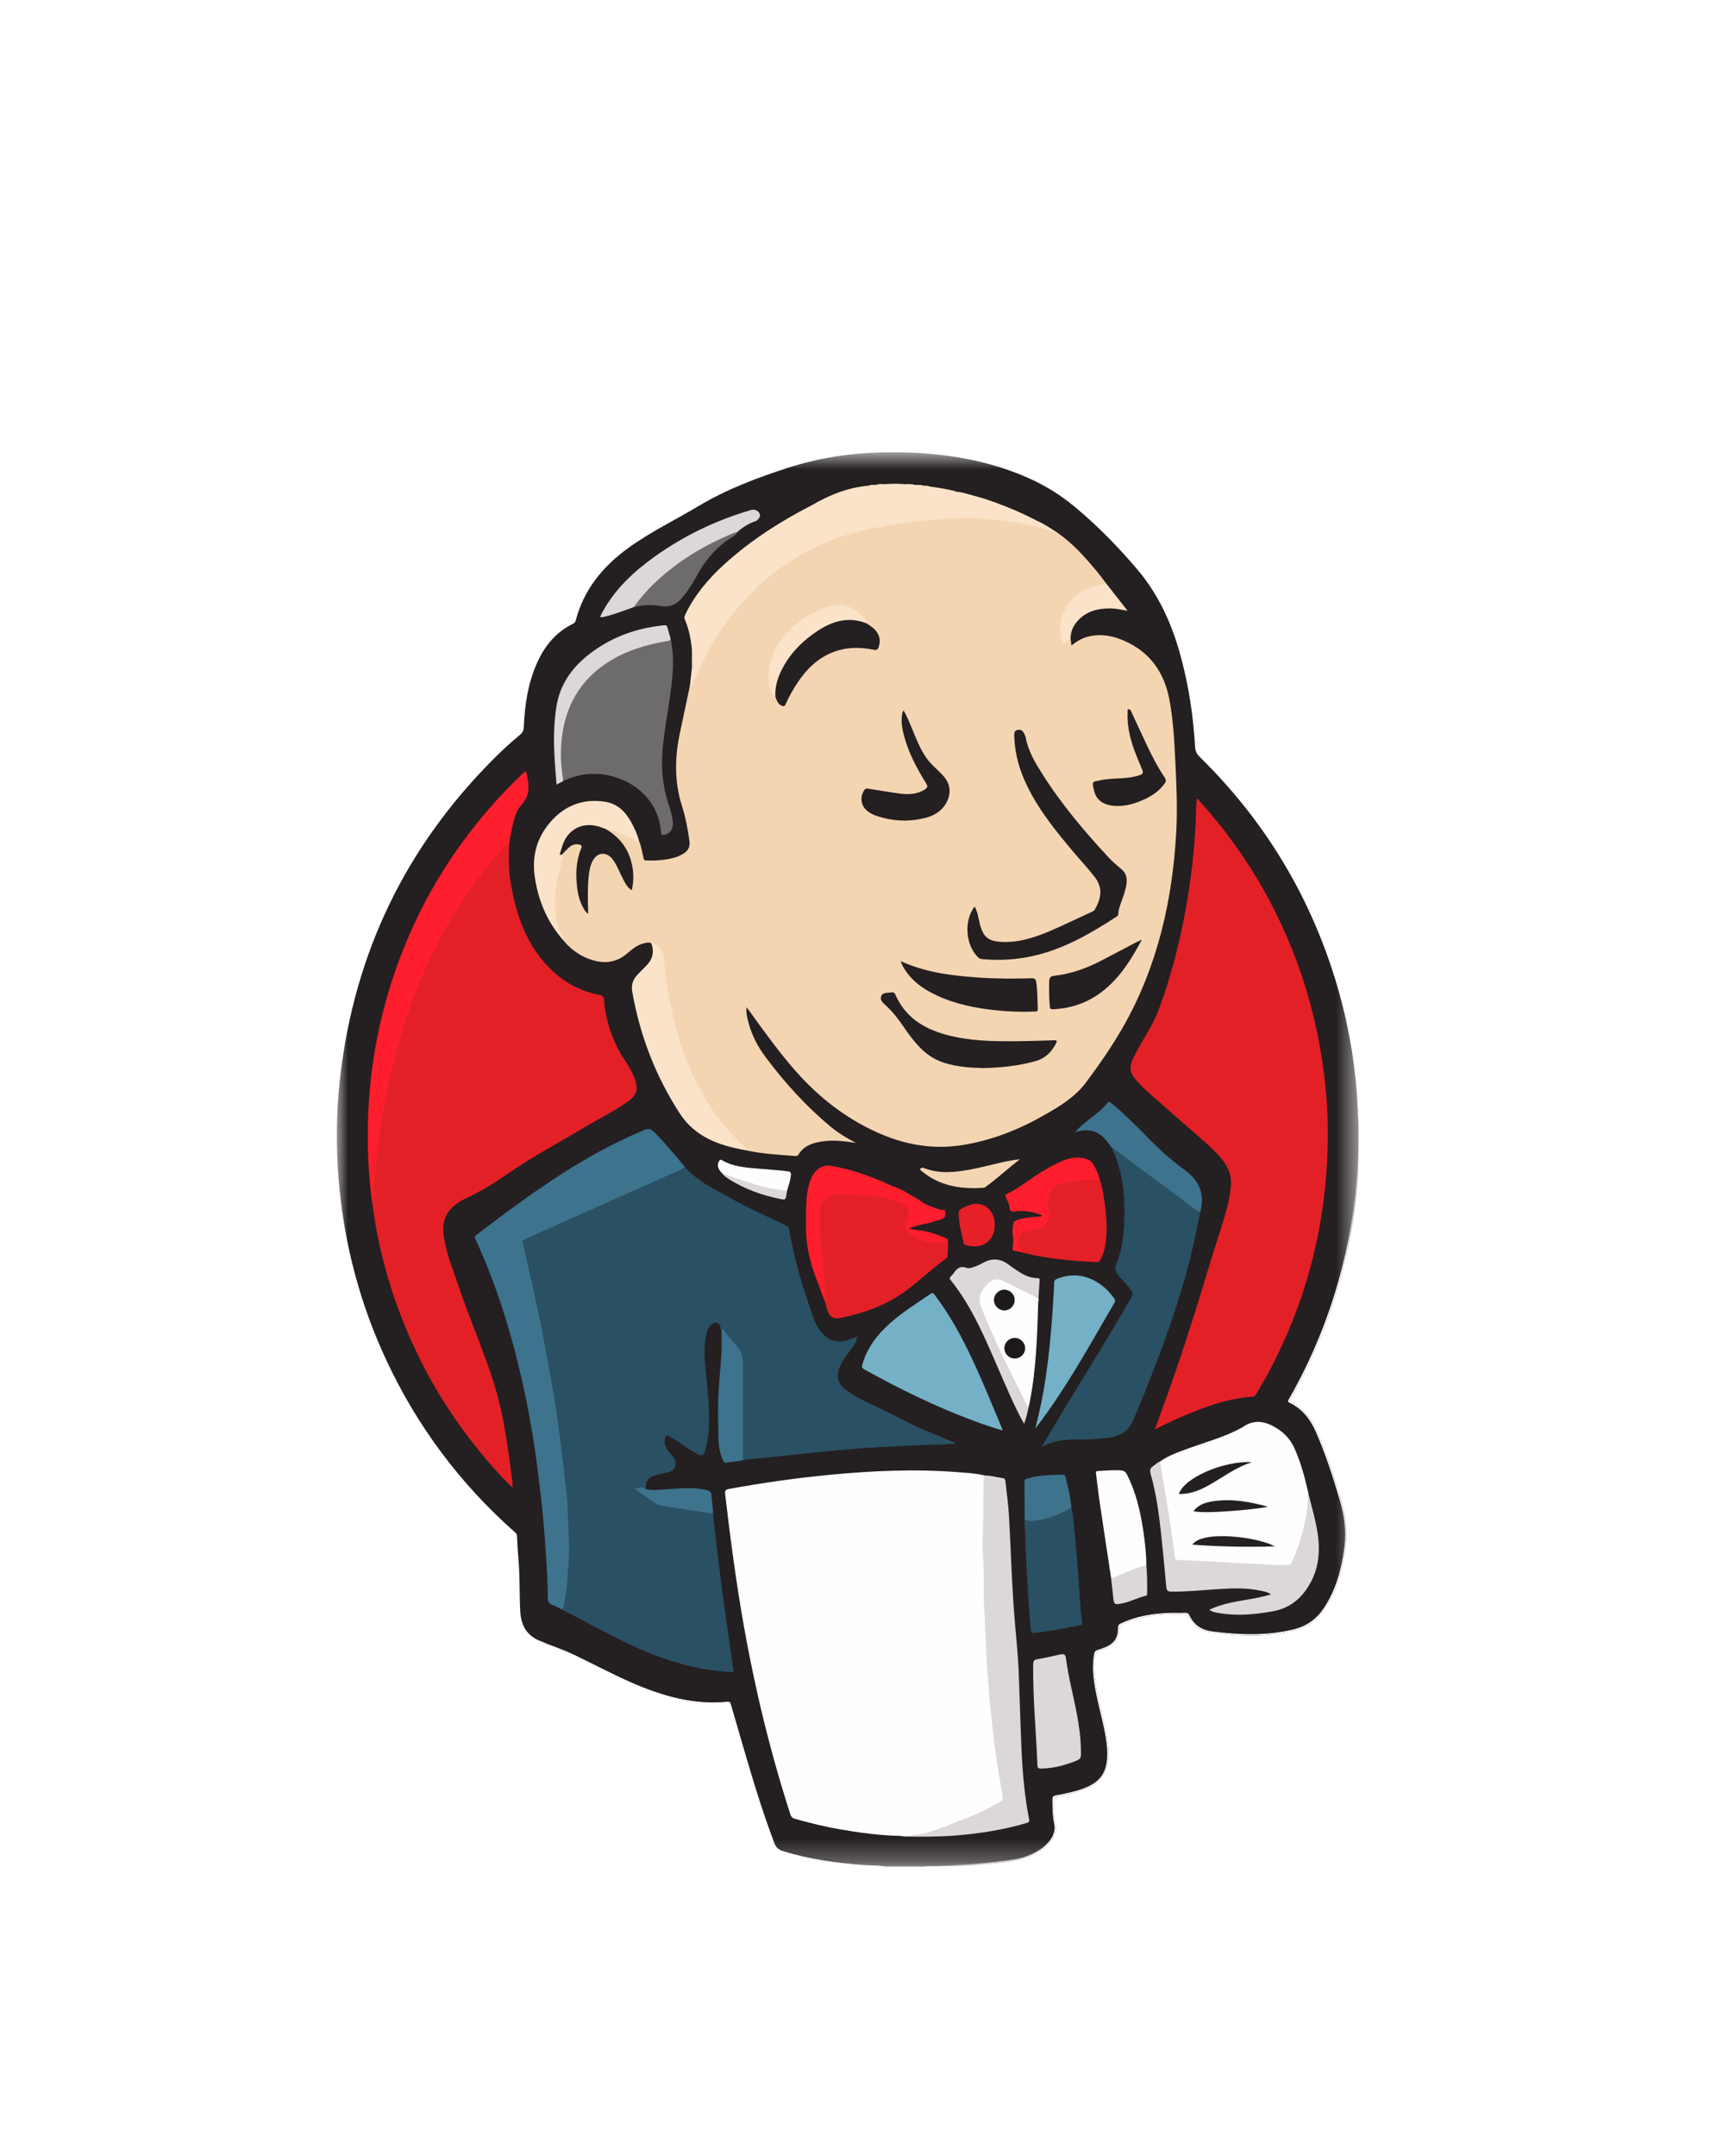 <svg xmlns="http://www.w3.org/2000/svg" xmlns:xlink="http://www.w3.org/1999/xlink" width="77" height="96" viewBox="0 0 77 96">
  <defs>
    <filter id="jenkins-a" width="143.7%" height="144.9%" x="-21.9%" y="-22.5%" filterUnits="objectBoundingBox">
      <feOffset dy="4" in="SourceAlpha" result="shadowOffsetOuter1"/>
      <feGaussianBlur in="shadowOffsetOuter1" result="shadowBlurOuter1" stdDeviation="3"/>
      <feColorMatrix in="shadowBlurOuter1" result="shadowMatrixOuter1" values="0 0 0 0 0.015   0 0 0 0 0.091   0 0 0 0 0.241  0 0 0 0.11 0"/>
      <feMerge>
        <feMergeNode in="shadowMatrixOuter1"/>
        <feMergeNode in="SourceGraphic"/>
      </feMerge>
    </filter>
    <polygon id="jenkins-b" points="0 .747 45.517 .747 45.517 63.724 0 63.724"/>
    <polygon id="jenkins-d" points="0 .747 45.5 .747 45.5 63.724 0 63.724"/>
    <polygon id="jenkins-f" points=".602 .062 19.345 .062 19.345 31.862 .602 31.862"/>
    <polygon id="jenkins-h" points=".553 .822 1.138 .822 1.138 2.356 .553 2.356"/>
    <polygon id="jenkins-j" points=".883 .547 2.021 .547 2.021 1.138 .883 1.138"/>
  </defs>
  <g fill="none" fill-rule="evenodd" filter="url(#jenkins-a)" transform="translate(-14 -6)">
    <g transform="translate(29 21)">
      <g transform="translate(0 .391)">
        <mask id="jenkins-c" fill="#fff">
          <use xlink:href="#jenkins-b"/>
        </mask>
        <path fill="#FEFEFE" d="M45.517,30.414 C45.506,30.421 45.496,30.423 45.485,30.421 L45.485,30.421 C45.478,30.42 45.471,30.414 45.464,30.408 C45.39,30.174 45.414,29.93 45.4,29.693 C45.344,28.628 45.199,27.574 44.994,26.531 C44.749,25.286 44.404,24.067 43.957,22.878 C43.657,22.082 43.325,21.302 42.939,20.545 C42.075,18.844 41.026,17.264 39.778,15.818 C39.334,15.304 38.856,14.826 38.376,14.348 C38.253,14.225 38.181,14.09 38.172,13.914 C38.107,12.639 37.922,11.381 37.609,10.144 C37.404,9.331 37.136,8.541 36.778,7.781 C36.417,7.016 35.91,6.354 35.369,5.714 C34.903,5.164 34.404,4.64 33.879,4.145 C33.048,3.362 32.185,2.624 31.146,2.114 C29.973,1.538 28.734,1.205 27.453,0.995 C26.336,0.815 25.211,0.769 24.086,0.812 C23.149,0.849 22.217,0.956 21.302,1.165 C19.826,1.504 18.4,2.001 17.059,2.692 C15.749,3.367 14.447,4.067 13.226,4.9 C12.569,5.348 11.972,5.865 11.506,6.518 C11.159,7.001 10.897,7.526 10.735,8.098 C10.683,8.283 10.591,8.402 10.419,8.496 C9.781,8.845 9.333,9.376 9.022,10.027 C8.651,10.806 8.487,11.634 8.412,12.485 C8.395,12.681 8.367,12.874 8.37,13.072 C8.372,13.207 8.282,13.292 8.189,13.369 C7.679,13.796 7.193,14.249 6.729,14.726 C5.847,15.629 5.041,16.596 4.314,17.629 C3.648,18.573 3.057,19.562 2.54,20.595 C1.823,22.032 1.254,23.529 0.844,25.084 C0.528,26.289 0.305,27.509 0.178,28.746 C0.133,29.18 0.11,29.617 0.084,30.053 C0.056,30.527 0.049,31.002 0.056,31.476 C0.083,33.197 0.282,34.897 0.673,36.575 C1.019,38.061 1.502,39.501 2.128,40.891 C2.983,42.791 4.075,44.544 5.402,46.151 C6.003,46.879 6.65,47.565 7.327,48.222 C7.514,48.403 7.707,48.575 7.906,48.743 C8.01,48.831 8.061,48.93 8.073,49.067 C8.145,49.975 8.193,50.885 8.191,51.798 C8.19,52.079 8.218,52.366 8.264,52.647 C8.33,53.067 8.538,53.374 8.929,53.554 C9.102,53.634 9.271,53.724 9.451,53.784 C10.302,54.067 11.086,54.499 11.886,54.891 C12.808,55.343 13.735,55.782 14.725,56.066 C15.22,56.206 15.723,56.294 16.236,56.339 C16.597,56.372 16.953,56.388 17.314,56.341 C17.499,56.317 17.554,56.366 17.612,56.556 C17.933,57.623 18.231,58.698 18.557,59.764 C18.857,60.74 19.172,61.709 19.537,62.662 C19.603,62.832 19.7,62.928 19.874,62.984 C20.741,63.261 21.631,63.418 22.532,63.519 C23.104,63.583 23.676,63.64 24.253,63.637 C24.321,63.637 24.411,63.616 24.431,63.724 C24.095,63.665 23.753,63.68 23.413,63.653 C22.218,63.561 21.038,63.398 19.89,63.045 C19.687,62.982 19.567,62.89 19.487,62.68 C18.865,61.049 18.385,59.372 17.896,57.7 C17.781,57.305 17.665,56.911 17.554,56.515 C17.529,56.43 17.503,56.374 17.391,56.385 C15.883,56.534 14.487,56.126 13.128,55.533 C12.249,55.148 11.403,54.693 10.537,54.279 C10.149,54.094 9.743,53.956 9.344,53.798 C9.262,53.766 9.183,53.725 9.1,53.694 C8.464,53.467 8.202,52.993 8.167,52.34 C8.128,51.612 8.156,50.882 8.096,50.155 C8.066,49.771 8.041,49.385 8.023,48.999 C8.017,48.9 7.953,48.857 7.894,48.803 C5.466,46.648 3.568,44.098 2.195,41.155 C1.218,39.055 0.569,36.855 0.242,34.563 C-0.041,32.572 -0.081,30.575 0.149,28.574 C0.784,23.049 3.067,18.318 6.998,14.388 C7.374,14.011 7.766,13.65 8.176,13.311 C8.285,13.221 8.321,13.126 8.326,12.988 C8.37,11.983 8.516,10.998 8.942,10.074 C9.279,9.341 9.774,8.747 10.515,8.389 C10.583,8.356 10.62,8.311 10.641,8.237 C10.999,6.86 11.846,5.835 12.973,5.015 C13.963,4.294 15.067,3.767 16.112,3.142 C17.358,2.394 18.705,1.891 20.073,1.445 C21.911,0.844 23.81,0.677 25.733,0.771 C27.416,0.852 29.057,1.157 30.621,1.816 C31.435,2.16 32.185,2.609 32.866,3.177 C33.884,4.028 34.808,4.971 35.665,5.985 C36.647,7.147 37.231,8.498 37.614,9.951 C37.954,11.24 38.149,12.552 38.223,13.883 C38.235,14.079 38.317,14.203 38.45,14.335 C41.375,17.21 43.414,20.619 44.565,24.557 C45.122,26.468 45.426,28.421 45.485,30.411 C45.497,30.406 45.507,30.409 45.517,30.414" mask="url(#jenkins-c)"/>
      </g>
      <g transform="translate(0 .391)">
        <mask id="jenkins-e" fill="#fff">
          <use xlink:href="#jenkins-d"/>
        </mask>
        <path fill="#241F20" d="M42.483,42.877 C42.438,42.959 42.453,43.021 42.538,43.066 C43.181,43.401 43.506,43.986 43.77,44.626 C44.162,45.576 44.471,46.552 44.762,47.538 C45.043,48.487 44.994,49.427 44.774,50.372 C44.593,51.152 44.307,51.885 43.794,52.513 C43.573,52.783 43.3,52.985 42.97,53.101 C42.356,53.316 41.718,53.409 41.07,53.433 C40.314,53.461 39.567,53.385 38.82,53.276 C38.482,53.227 38.225,53.088 38.077,52.791 C37.946,52.529 37.754,52.476 37.48,52.477 C36.74,52.48 36.014,52.549 35.311,52.793 C35.245,52.815 35.181,52.844 35.115,52.867 C34.94,52.926 34.849,53.018 34.836,53.231 C34.816,53.593 34.61,53.846 34.268,53.995 C34.11,54.065 33.889,54.066 33.81,54.236 C33.713,54.441 33.708,54.682 33.723,54.907 C33.754,55.336 33.811,55.764 33.903,56.185 C34.035,56.779 34.202,57.365 34.297,57.967 C34.338,58.23 34.366,58.492 34.364,58.76 C34.358,59.538 34.02,60.02 33.29,60.286 C32.926,60.419 32.549,60.502 32.17,60.583 C31.933,60.634 31.937,60.633 31.93,60.883 C31.922,61.188 31.937,61.494 31.996,61.791 C32.069,62.154 31.939,62.437 31.708,62.691 C31.331,63.108 30.835,63.308 30.304,63.435 C29.822,63.551 29.326,63.569 28.836,63.619 C28.158,63.688 27.475,63.708 26.792,63.704 L26.772,63.704 C26.575,63.716 26.376,63.681 26.18,63.724 L24.432,63.724 C24.095,63.666 23.753,63.68 23.414,63.654 C22.219,63.561 21.039,63.398 19.889,63.044 C19.687,62.982 19.566,62.889 19.487,62.68 C18.864,61.049 18.385,59.373 17.897,57.699 C17.781,57.304 17.666,56.911 17.553,56.516 C17.529,56.429 17.503,56.374 17.391,56.385 C15.884,56.534 14.488,56.127 13.128,55.533 C12.248,55.148 11.403,54.693 10.538,54.28 C10.149,54.093 9.743,53.957 9.344,53.799 C9.262,53.766 9.183,53.725 9.1,53.695 C8.465,53.466 8.203,52.993 8.168,52.34 C8.129,51.613 8.156,50.883 8.097,50.155 C8.065,49.771 8.041,49.385 8.022,48.999 C8.017,48.9 7.954,48.856 7.893,48.803 C5.465,46.648 3.567,44.099 2.196,41.155 C1.217,39.056 0.569,36.855 0.242,34.563 C-0.04,32.572 -0.081,30.575 0.149,28.574 C0.785,23.048 3.066,18.318 6.998,14.387 C7.374,14.011 7.766,13.65 8.177,13.311 C8.285,13.221 8.321,13.125 8.326,12.988 C8.37,11.984 8.517,10.998 8.941,10.074 C9.279,9.341 9.774,8.748 10.514,8.388 C10.582,8.355 10.621,8.312 10.64,8.237 C11,6.86 11.845,5.836 12.973,5.015 C13.963,4.295 15.068,3.767 16.113,3.141 C17.359,2.395 18.705,1.891 20.074,1.445 C21.912,0.844 23.811,0.678 25.733,0.771 C27.417,0.853 29.058,1.157 30.62,1.817 C31.436,2.16 32.185,2.61 32.865,3.177 C33.885,4.028 34.809,4.971 35.666,5.985 C36.647,7.148 37.232,8.498 37.614,9.951 C37.953,11.24 38.15,12.553 38.223,13.883 C38.234,14.079 38.316,14.204 38.45,14.335 C41.376,17.209 43.414,20.619 44.565,24.557 C45.123,26.469 45.426,28.42 45.485,30.411 C45.486,30.414 45.486,30.417 45.486,30.422 C45.513,30.911 45.491,31.403 45.497,31.892 L45.497,31.924 C45.497,31.93 45.497,31.935 45.497,31.941 C45.509,33.981 45.155,35.967 44.585,37.919 C44.092,39.603 43.421,41.214 42.555,42.742 C42.53,42.787 42.507,42.831 42.483,42.877" mask="url(#jenkins-e)"/>
      </g>
      <g transform="translate(26.172 32.253)">
        <mask id="jenkins-g" fill="#fff">
          <use xlink:href="#jenkins-f"/>
        </mask>
        <path fill="#FEFEFE" d="M19.345,0.074 L19.329,0.081 L19.326,0.079 C19.337,2.12 18.983,4.105 18.412,6.056 C17.92,7.741 17.249,9.352 16.382,10.881 C16.358,10.925 16.334,10.969 16.31,11.015 C16.265,11.097 16.28,11.159 16.365,11.203 C17.008,11.54 17.334,12.124 17.597,12.763 C17.99,13.713 18.298,14.69 18.589,15.676 C18.87,16.624 18.823,17.565 18.602,18.51 C18.42,19.29 18.134,20.023 17.622,20.651 C17.401,20.921 17.128,21.123 16.797,21.239 C16.183,21.454 15.545,21.548 14.897,21.572 C14.141,21.599 13.395,21.524 12.647,21.414 C12.309,21.366 12.053,21.227 11.904,20.93 C11.774,20.667 11.582,20.613 11.308,20.615 C10.567,20.618 9.841,20.686 9.139,20.931 C9.073,20.954 9.009,20.982 8.943,21.005 C8.767,21.063 8.676,21.156 8.663,21.368 C8.643,21.731 8.438,21.985 8.096,22.134 C7.937,22.203 7.718,22.203 7.638,22.374 C7.541,22.579 7.535,22.82 7.551,23.045 C7.581,23.474 7.638,23.901 7.731,24.323 C7.862,24.917 8.03,25.503 8.124,26.104 C8.166,26.367 8.194,26.631 8.192,26.898 C8.186,27.675 7.848,28.158 7.118,28.424 C6.754,28.557 6.377,28.64 5.998,28.721 C5.76,28.772 5.765,28.771 5.758,29.02 C5.749,29.327 5.765,29.633 5.824,29.928 C5.897,30.293 5.766,30.575 5.536,30.83 C5.158,31.246 4.662,31.445 4.131,31.573 C3.649,31.689 3.153,31.706 2.664,31.756 C1.985,31.825 1.302,31.846 0.619,31.842 C0.619,31.849 0.617,31.856 0.616,31.862 C0.604,31.855 0.6,31.847 0.602,31.842 C0.602,31.841 0.603,31.84 0.604,31.839 C0.61,31.833 0.616,31.831 0.62,31.831 C1.729,31.794 2.832,31.713 3.929,31.557 C4.346,31.499 4.738,31.358 5.097,31.134 C5.26,31.033 5.405,30.913 5.529,30.766 C5.734,30.525 5.845,30.264 5.773,29.931 C5.7,29.584 5.697,29.226 5.699,28.871 C5.7,28.754 5.734,28.715 5.854,28.693 C6.25,28.615 6.647,28.54 7.03,28.404 C7.835,28.115 8.142,27.675 8.14,26.82 C8.139,26.527 8.098,26.239 8.044,25.953 C7.914,25.249 7.706,24.563 7.589,23.858 C7.508,23.369 7.462,22.88 7.558,22.385 C7.578,22.288 7.619,22.246 7.706,22.219 C7.838,22.178 7.97,22.131 8.096,22.076 C8.455,21.919 8.63,21.638 8.617,21.251 C8.612,21.124 8.659,21.074 8.761,21.026 C9.421,20.721 10.122,20.602 10.84,20.571 C11.094,20.56 11.348,20.575 11.6,20.564 C11.706,20.56 11.759,20.601 11.804,20.69 C12.014,21.116 12.338,21.334 12.833,21.396 C14.048,21.549 15.248,21.595 16.451,21.297 C17.025,21.154 17.458,20.843 17.78,20.361 C18.33,19.536 18.577,18.608 18.7,17.638 C18.791,16.914 18.694,16.216 18.488,15.52 C18.184,14.495 17.857,13.481 17.426,12.501 C17.183,11.946 16.829,11.489 16.273,11.217 C16.154,11.161 16.194,11.109 16.237,11.032 C17.29,9.19 18.075,7.238 18.598,5.181 C19.023,3.506 19.262,1.805 19.313,0.077 C19.316,0.068 19.321,0.063 19.324,0.062 C19.331,0.06 19.338,0.063 19.345,0.074" mask="url(#jenkins-g)"/>
      </g>
      <g transform="translate(44.38 29.978)">
        <mask id="jenkins-i" fill="#fff">
          <use xlink:href="#jenkins-h"/>
        </mask>
        <path fill="#A2A0A0" d="M1.138,0.828 L1.138,2.35 L1.122,2.356 L1.119,2.355 L1.106,2.353 C1.106,1.848 1.106,1.341 1.106,0.835 L1.106,0.825 C1.118,0.82 1.128,0.822 1.138,0.828" mask="url(#jenkins-i)"/>
      </g>
      <g transform="translate(25.034 62.978)">
        <mask id="jenkins-k" fill="#fff">
          <use xlink:href="#jenkins-j"/>
        </mask>
        <path fill="#8A8888" d="M1.759,1.107 C1.759,1.11 1.759,1.115 1.758,1.118 C1.758,1.125 1.755,1.132 1.753,1.137 L1.145,1.137 C1.347,1.077 1.553,1.096 1.759,1.107" mask="url(#jenkins-k)"/>
      </g>
      <path fill="#F4D5B2" d="M32.104,4.729 C32.751,5.182 33.278,5.759 33.779,6.36 C33.954,6.567 34.114,6.786 34.28,7 C34.201,7.076 34.092,7.066 33.997,7.088 C33.313,7.249 32.739,7.562 32.439,8.238 C32.272,8.617 32.21,9.013 32.317,9.423 C32.365,9.61 32.384,9.613 32.529,9.499 C32.572,9.464 32.609,9.413 32.677,9.436 C32.689,9.53 32.701,9.624 32.718,9.742 C32.976,9.533 33.248,9.384 33.563,9.322 C34.087,9.22 34.583,9.321 35.061,9.53 C36.225,10.04 36.859,10.953 37.085,12.186 C37.247,13.061 37.295,13.946 37.339,14.831 C37.39,15.874 37.441,16.919 37.388,17.965 C37.226,21.044 36.567,23.99 35.035,26.695 C34.537,27.571 33.963,28.397 33.361,29.204 C32.878,29.85 32.202,30.256 31.521,30.646 C30.377,31.301 29.169,31.78 27.859,31.989 C26.514,32.201 25.247,31.966 24.019,31.405 C22.526,30.723 21.296,29.716 20.243,28.474 C19.578,27.691 18.98,26.858 18.38,26.026 C18.343,25.975 18.306,25.926 18.248,25.849 C18.217,26.111 18.28,26.332 18.338,26.55 C18.483,27.101 18.745,27.601 19.083,28.055 C19.938,29.201 20.891,30.256 21.994,31.17 C22.339,31.457 22.722,31.689 23.123,31.895 C22.607,31.809 22.093,31.747 21.573,31.833 C21.163,31.901 20.785,32.032 20.557,32.416 C20.526,32.468 20.488,32.482 20.433,32.478 C19.683,32.418 18.932,32.382 18.194,32.216 C18.087,32.034 17.921,31.904 17.771,31.761 C16.909,30.934 16.288,29.939 15.796,28.863 C15.251,27.67 14.909,26.414 14.696,25.121 C14.613,24.622 14.57,24.119 14.501,23.617 C14.461,23.331 14.322,23.12 14.023,23.048 C13.976,22.955 13.892,22.967 13.811,22.978 C13.595,23.009 13.399,23.092 13.224,23.222 C13.137,23.286 13.05,23.348 12.971,23.42 C12.428,23.916 11.815,23.931 11.172,23.677 C10.718,23.499 10.347,23.198 10.041,22.818 C9.842,22.427 9.702,22.017 9.676,21.574 C9.641,20.948 9.722,20.336 9.874,19.731 C9.93,19.51 9.991,19.29 10.009,19.063 C10.14,18.802 10.329,18.603 10.627,18.558 C10.891,18.518 10.975,18.636 10.895,18.888 C10.65,19.653 10.657,20.419 10.917,21.182 C10.963,21.313 11.025,21.435 11.139,21.578 C11.112,21.234 11.118,20.934 11.124,20.633 C11.13,20.329 11.157,20.027 11.212,19.727 C11.24,19.577 11.285,19.433 11.361,19.298 C11.588,18.899 12.022,18.863 12.309,19.22 C12.469,19.42 12.573,19.65 12.677,19.882 C12.778,20.111 12.875,20.345 13.109,20.547 C13.152,20.235 13.158,19.957 13.12,19.688 C13.024,18.985 12.683,18.428 12.077,18.044 C12.029,18.015 11.973,17.993 11.962,17.927 C12.037,17.84 12.125,17.889 12.205,17.911 C12.576,18.018 12.926,18.178 13.267,18.357 C13.329,18.389 13.39,18.421 13.457,18.44 C13.556,18.674 13.593,18.925 13.651,19.169 C13.667,19.238 13.668,19.317 13.781,19.318 C14.239,19.325 14.692,19.303 15.13,19.16 C15.207,19.133 15.282,19.097 15.354,19.058 C15.6,18.93 15.748,18.767 15.703,18.446 C15.632,17.917 15.532,17.396 15.371,16.891 C15.024,15.796 15.048,14.7 15.288,13.594 C15.438,12.903 15.581,12.21 15.727,11.518 C15.763,11.54 15.768,11.512 15.777,11.489 C16.316,10.12 17.068,8.884 18.046,7.785 C19.57,6.071 21.458,4.99 23.694,4.51 C24.623,4.31 25.56,4.171 26.508,4.095 C27.126,4.046 27.744,4.002 28.363,4.026 C29.447,4.068 30.519,4.19 31.561,4.516 C31.748,4.574 31.918,4.673 32.104,4.729"/>
      <path fill="#2A5063" d="M17.134,40.278 C17.087,40.232 17.106,40.17 17.092,40.116 C17.035,39.877 16.856,39.827 16.672,39.994 C16.489,40.162 16.459,40.395 16.422,40.614 C16.331,41.136 16.39,41.657 16.443,42.178 C16.529,43.013 16.611,43.851 16.563,44.692 C16.543,45.018 16.476,45.339 16.38,45.654 C16.332,45.81 16.259,45.832 16.118,45.772 C15.778,45.625 15.498,45.386 15.19,45.187 C15.063,45.106 14.929,45.036 14.799,44.957 C14.68,44.884 14.64,44.926 14.614,45.052 C14.552,45.344 14.698,45.551 14.876,45.744 C14.972,45.848 15.068,45.949 15.085,46.096 C15.118,46.359 14.975,46.521 14.669,46.585 C14.51,46.618 14.348,46.647 14.193,46.693 C13.853,46.795 13.749,46.95 13.76,47.306 C13.65,47.325 13.538,47.245 13.406,47.328 C13.866,47.63 14.252,48.014 14.847,48.062 C15.418,48.107 15.985,48.226 16.551,48.319 C16.628,48.332 16.703,48.341 16.754,48.409 C16.805,48.871 16.856,49.333 16.911,49.796 C16.975,50.339 17.04,50.883 17.11,51.426 C17.178,51.955 17.254,52.484 17.328,53.013 C17.412,53.618 17.498,54.221 17.584,54.825 C17.609,55.005 17.631,55.187 17.663,55.365 C17.681,55.478 17.615,55.452 17.552,55.45 C16.652,55.419 15.781,55.233 14.924,54.968 C13.705,54.592 12.576,54.018 11.455,53.421 C10.981,53.169 10.507,52.921 10.032,52.672 C10.055,52.343 10.149,52.025 10.179,51.697 C10.255,50.846 10.317,49.997 10.256,49.14 C10.221,48.654 10.212,48.167 10.174,47.681 C10.097,46.697 9.984,45.716 9.849,44.738 C9.516,42.346 9.05,39.98 8.526,37.623 C8.44,37.24 8.341,36.859 8.259,36.476 C8.204,36.222 8.217,36.2 8.447,36.098 C10.248,35.29 12.05,34.482 13.853,33.679 C14.339,33.463 14.823,33.243 15.31,33.029 C15.374,33.001 15.435,32.966 15.508,32.971 C16.058,33.599 16.805,33.941 17.512,34.339 C18.312,34.788 19.149,35.16 19.977,35.555 C20.064,35.597 20.125,35.637 20.145,35.754 C20.376,37.115 20.783,38.427 21.243,39.723 C21.343,40.005 21.497,40.257 21.717,40.469 C21.99,40.732 22.313,40.783 22.663,40.699 C22.833,40.658 22.994,40.587 23.178,40.523 C23.123,40.839 22.916,41.057 22.747,41.294 C22.576,41.535 22.397,41.766 22.334,42.071 C22.262,42.432 22.4,42.685 22.674,42.89 C23.049,43.174 23.469,43.382 23.895,43.574 C24.372,43.79 24.84,44.027 25.304,44.27 C25.974,44.618 26.676,44.885 27.369,45.176 C27.43,45.203 27.499,45.216 27.565,45.288 C27.294,45.299 27.039,45.319 26.787,45.322 C26.073,45.332 25.361,45.385 24.649,45.414 C23.932,45.444 23.215,45.5 22.501,45.563 C21.641,45.64 20.785,45.733 19.928,45.822 C19.314,45.885 18.702,45.953 18.089,46.017 C18.006,45.927 18.033,45.815 18.033,45.71 C18.031,44.345 18.028,42.978 18.035,41.612 C18.035,41.404 17.984,41.235 17.846,41.076 C17.653,40.851 17.464,40.622 17.277,40.39 C17.24,40.343 17.207,40.282 17.134,40.278"/>
      <path fill="#FEFEFE" d="M25.106,62.752 C24.211,62.732 23.328,62.616 22.45,62.464 C21.758,62.345 21.076,62.183 20.403,61.989 C20.296,61.958 20.239,61.913 20.201,61.799 C19.308,59.035 18.624,56.218 18.119,53.358 C17.779,51.425 17.521,49.482 17.294,47.533 C17.278,47.388 17.301,47.33 17.465,47.3 C18.939,47.033 20.422,46.818 21.914,46.675 C23.831,46.49 25.752,46.403 27.676,46.555 C28.065,46.586 28.458,46.606 28.84,46.697 C28.884,46.75 28.894,46.812 28.884,46.876 C28.837,47.179 28.853,47.484 28.861,47.787 C28.878,48.409 28.807,49.027 28.821,49.647 C28.839,50.514 28.839,51.382 28.868,52.248 C28.903,53.379 28.955,54.509 29.041,55.639 C29.158,57.187 29.325,58.727 29.578,60.259 C29.611,60.459 29.659,60.656 29.69,60.857 C29.739,61.158 29.72,61.196 29.457,61.341 C28.427,61.911 27.341,62.337 26.213,62.668 C25.847,62.775 25.479,62.777 25.106,62.752"/>
      <path fill="#E42027" d="M7.678 18.524C7.664 19.062 7.634 19.601 7.717 20.135 7.961 21.718 8.449 23.191 9.681 24.304 10.251 24.818 10.92 25.15 11.677 25.298 11.789 25.32 11.882 25.332 11.896 25.497 11.975 26.466 12.273 27.364 12.805 28.181 12.968 28.43 13.128 28.68 13.239 28.958 13.457 29.502 13.374 29.775 12.889 30.105 12.296 30.509 11.653 30.825 11.04 31.192 9.905 31.871 8.734 32.491 7.645 33.244 7.04 33.663 6.423 34.055 5.752 34.358 5.561 34.445 5.387 34.562 5.225 34.694 4.764 35.071 4.682 35.571 4.773 36.121 4.904 36.906 5.209 37.638 5.463 38.386 5.946 39.805 6.55 41.18 7 42.611 7.312 43.601 7.493 44.623 7.641 45.649 7.705 46.1 7.76 46.551 7.82 47.003 7.827 47.07 7.826 47.139 7.832 47.241 7.486 46.931 7.203 46.611 6.919 46.291 5.546 44.734 4.407 43.019 3.518 41.142 2.624 39.249 2 37.273 1.671 35.203 1.634 34.966 1.602 34.728 1.568 34.492 1.585 34.031 1.616 33.572 1.656 33.114 1.741 32.154 1.878 31.202 2.048 30.255 2.282 28.943 2.607 27.653 3.028 26.391 3.459 25.091 3.985 23.829 4.639 22.622 5.289 21.42 6.042 20.29 6.922 19.246 7.113 19.018 7.309 18.793 7.523 18.586 7.565 18.545 7.6 18.475 7.678 18.524M36.43 44.648C36.546 44.329 36.647 44.047 36.751 43.765 37.546 41.604 38.241 39.409 38.901 37.204 39.16 36.338 39.468 35.488 39.688 34.61 39.749 34.364 39.784 34.114 39.813 33.862 39.875 33.325 39.667 32.886 39.319 32.497 38.937 32.071 38.498 31.708 38.068 31.334 37.409 30.76 36.752 30.185 36.097 29.608 36.002 29.523 35.913 29.432 35.825 29.341 35.247 28.755 35.222 28.578 35.606 27.843 35.933 27.221 36.346 26.648 36.594 25.984 37.09 24.654 37.456 23.289 37.728 21.897 38.046 20.266 38.235 18.622 38.271 16.961 38.274 16.835 38.289 16.709 38.3 16.57 38.398 16.6 38.433 16.688 38.489 16.748 40.363 18.834 41.781 21.197 42.755 23.827 43.342 25.411 43.732 27.043 43.953 28.715 44.129 30.049 44.17 31.393 44.101 32.735 43.929 36.003 43.088 39.092 41.56 41.991 41.369 42.354 41.156 42.706 40.953 43.064 40.911 43.139 40.867 43.191 40.767 43.197 39.859 43.248 39.009 43.53 38.171 43.858 37.59 44.085 37.024 44.351 36.43 44.648"/>
      <path fill="#3D738D" d="M15.508,32.971 C15.218,33.165 14.883,33.27 14.57,33.415 C13.923,33.716 13.267,33.996 12.615,34.286 C11.567,34.754 10.518,35.222 9.469,35.691 C9.1,35.856 8.734,36.027 8.362,36.185 C8.251,36.232 8.27,36.304 8.289,36.383 C8.431,37.002 8.578,37.621 8.714,38.241 C8.962,39.359 9.194,40.48 9.39,41.609 C9.497,42.228 9.621,42.843 9.719,43.465 C9.823,44.129 9.91,44.796 9.994,45.464 C10.076,46.111 10.15,46.761 10.219,47.412 C10.256,47.775 10.291,48.14 10.294,48.504 C10.298,49.093 10.369,49.68 10.336,50.268 C10.293,51.016 10.266,51.766 10.104,52.501 C10.091,52.56 10.084,52.626 10.032,52.672 C9.89,52.602 9.754,52.516 9.605,52.467 C9.441,52.413 9.394,52.304 9.394,52.155 C9.398,51.489 9.352,50.827 9.308,50.165 C9.254,49.333 9.188,48.501 9.093,47.673 C9.014,46.97 8.925,46.27 8.824,45.57 C8.68,44.583 8.498,43.603 8.283,42.629 C7.865,40.739 7.32,38.887 6.575,37.097 C6.446,36.787 6.311,36.48 6.173,36.175 C6.135,36.091 6.145,36.043 6.22,35.986 C7.935,34.677 9.668,33.395 11.561,32.348 C12.259,31.962 12.976,31.618 13.711,31.308 C13.855,31.247 13.967,31.256 14.088,31.367 C14.372,31.63 14.619,31.927 14.874,32.215 C15.091,32.462 15.297,32.718 15.508,32.971"/>
      <path fill="#2A5063" d="M38.446,34.986 C38.267,35.927 38.064,36.861 37.806,37.784 C37.231,39.837 36.464,41.821 35.663,43.793 C35.604,43.94 35.529,44.079 35.47,44.226 C35.267,44.733 34.872,44.97 34.349,45.026 C33.954,45.067 33.558,45.102 33.161,45.099 C32.571,45.095 31.989,45.112 31.397,45.419 C31.712,44.887 31.992,44.404 32.282,43.927 C33.326,42.204 34.399,40.497 35.396,38.744 C35.445,38.658 35.455,38.585 35.4,38.499 C35.313,38.359 35.207,38.233 35.094,38.114 C34.995,38.008 34.889,37.909 34.804,37.789 C34.675,37.606 34.633,37.437 34.732,37.213 C34.919,36.789 34.987,36.333 35.037,35.873 C35.067,35.608 35.066,35.343 35.071,35.079 C35.094,34.045 34.955,33.041 34.501,32.098 C34.589,32.068 34.642,32.132 34.701,32.175 C35.579,32.817 36.448,33.471 37.321,34.119 C37.641,34.357 37.96,34.593 38.28,34.831 C38.342,34.877 38.399,34.925 38.446,34.986"/>
      <path fill="#FEFEFE" d="M36.658,46.079 C37.055,45.8 37.509,45.645 37.958,45.483 C38.67,45.224 39.402,45.026 40.082,44.686 C40.184,44.636 40.287,44.586 40.38,44.522 C40.799,44.241 41.225,44.265 41.656,44.482 C42.096,44.705 42.442,45.03 42.647,45.487 C42.919,46.095 43.097,46.732 43.241,47.38 C43.302,47.693 43.301,48.005 43.252,48.321 C43.135,49.089 42.92,49.826 42.605,50.536 C42.54,50.683 42.443,50.749 42.285,50.75 C41.759,50.756 41.236,50.721 40.713,50.684 C40.43,50.665 40.146,50.658 39.862,50.647 C39.257,50.62 38.651,50.565 38.045,50.558 C37.856,50.556 37.668,50.518 37.478,50.515 C37.317,50.512 37.272,50.397 37.256,50.259 C37.176,49.51 37.048,48.768 36.927,48.024 C36.84,47.474 36.744,46.926 36.655,46.376 C36.638,46.278 36.602,46.177 36.658,46.079"/>
      <path fill="#6D6B6D" d="M14.863,9.433 C14.977,9.948 14.994,10.468 14.954,10.992 C14.869,12.087 14.63,13.161 14.518,14.253 C14.426,15.157 14.507,16.043 14.807,16.904 C14.883,17.119 14.926,17.342 14.961,17.566 C15.009,17.87 14.847,18.133 14.589,18.178 C14.492,18.194 14.442,18.176 14.434,18.057 C14.342,16.67 13.275,15.764 12.075,15.521 C11.378,15.38 10.71,15.478 10.07,15.785 C9.962,15.59 9.962,15.367 9.954,15.157 C9.925,14.443 9.923,13.728 10.125,13.028 C10.443,11.919 11.091,11.061 12.057,10.439 C12.821,9.949 13.67,9.685 14.554,9.518 C14.66,9.498 14.763,9.472 14.863,9.433"/>
      <path fill="#FAE3C9" d="M25.702,2.588 C25.735,2.59 25.767,2.592 25.8,2.594 C25.89,2.725 26.01,2.564 26.107,2.628 L26.105,2.627 C26.191,2.771 26.307,2.667 26.411,2.664 L26.41,2.664 C26.496,2.764 26.627,2.762 26.74,2.793 C26.922,2.843 27.111,2.873 27.297,2.906 C27.373,2.919 27.45,2.927 27.509,2.861 C27.534,2.856 27.544,2.87 27.549,2.892 C27.651,2.982 27.771,3.031 27.905,3.051 C28.349,3.117 28.754,3.323 29.184,3.427 C29.604,3.528 29.974,3.743 30.381,3.871 C30.524,3.916 30.635,4.069 30.815,4.004 L31.195,4.194 C31.229,4.306 31.141,4.301 31.079,4.308 C30.989,4.315 30.903,4.282 30.818,4.262 C30.243,4.131 29.663,4.049 29.075,4.007 C28.752,3.983 28.433,3.965 28.111,4.009 C27.89,4.04 27.672,3.967 27.45,3.974 C26.412,4.004 25.384,4.135 24.363,4.312 C23.519,4.459 22.692,4.669 21.897,4.987 C20.841,5.408 19.887,5.996 19.024,6.736 C17.84,7.751 16.928,8.975 16.221,10.359 C16.183,10.432 16.15,10.508 16.108,10.579 C16.014,10.735 15.956,10.737 15.828,10.592 C15.819,10.372 15.844,10.151 15.816,9.932 C15.77,9.47 15.682,9.017 15.501,8.59 C15.463,8.501 15.483,8.435 15.52,8.359 C15.938,7.489 16.551,6.769 17.258,6.126 C18.43,5.06 19.754,4.214 21.16,3.493 C21.342,3.545 21.504,3.47 21.639,3.373 C21.964,3.142 22.339,3.022 22.709,2.917 C22.971,2.843 23.222,2.702 23.508,2.71 C23.573,2.711 23.629,2.678 23.672,2.627 L23.707,2.62 C23.807,2.705 23.897,2.704 23.976,2.592 C23.995,2.59 24.014,2.589 24.034,2.588 C24.088,2.569 24.143,2.564 24.193,2.601 C24.289,2.671 24.364,2.638 24.432,2.557 C24.723,2.533 25.015,2.537 25.306,2.559 C25.373,2.631 25.446,2.663 25.538,2.601 C25.588,2.565 25.646,2.566 25.702,2.588"/>
      <path fill="#DCD8D7" d="M25.106,62.752 C26.195,62.776 27.146,62.298 28.125,61.923 C28.603,61.74 29.058,61.505 29.505,61.256 C29.628,61.188 29.681,61.126 29.651,60.96 C29.49,60.102 29.351,59.241 29.251,58.371 C29.164,57.621 29.083,56.873 29.025,56.119 C28.979,55.529 28.938,54.938 28.908,54.346 C28.878,53.76 28.865,53.174 28.829,52.588 C28.788,51.912 28.837,51.234 28.793,50.561 C28.762,50.093 28.746,49.624 28.771,49.159 C28.81,48.457 28.787,47.756 28.804,47.055 C28.806,46.935 28.828,46.817 28.84,46.697 C29.12,46.701 29.389,46.783 29.663,46.82 C29.769,46.834 29.771,46.916 29.779,46.987 C29.834,47.497 29.907,48.006 29.935,48.517 C30.012,49.85 30.049,51.186 30.14,52.519 C30.213,53.573 30.345,54.622 30.377,55.68 C30.404,56.59 30.44,57.502 30.472,58.413 C30.513,59.616 30.597,60.814 30.828,61.998 C30.852,62.12 30.816,62.149 30.716,62.178 C29.619,62.499 28.497,62.669 27.359,62.747 C26.734,62.79 26.107,62.789 25.481,62.783 C25.356,62.781 25.229,62.792 25.106,62.752"/>
      <path fill="#E42027" d="M27.204,36.174 C27.253,36.442 27.193,36.708 27.194,36.974 C27.194,36.997 27.156,37.023 27.133,37.04 C26.553,37.451 26.041,37.944 25.48,38.377 C24.575,39.078 23.534,39.462 22.427,39.687 C22.11,39.752 21.95,39.648 21.849,39.342 C21.805,39.21 21.775,39.075 21.739,38.941 C21.655,38.205 21.61,37.467 21.541,36.731 C21.487,36.171 21.433,35.609 21.451,35.044 C21.468,34.504 21.692,34.244 22.225,34.165 C22.484,34.127 22.741,34.123 23,34.161 C23.113,34.178 23.227,34.179 23.341,34.173 C23.929,34.14 24.483,34.297 25.03,34.483 C25.52,34.651 25.657,35.008 25.422,35.474 C25.351,35.616 25.353,35.721 25.48,35.823 C25.931,36.183 26.429,36.372 27.014,36.253 C27.083,36.24 27.152,36.225 27.204,36.174"/>
      <path fill="#FE1E2D" d="M7.678,18.524 C7.405,18.73 7.194,18.998 6.977,19.257 C6.57,19.745 6.18,20.247 5.821,20.775 C5.456,21.313 5.112,21.864 4.796,22.432 C4.118,23.649 3.575,24.928 3.127,26.246 C2.764,27.315 2.474,28.406 2.246,29.512 C2.092,30.263 1.967,31.019 1.859,31.778 C1.765,32.439 1.717,33.103 1.643,33.766 C1.616,34.007 1.654,34.255 1.568,34.492 C1.397,33.202 1.341,31.91 1.397,30.609 C1.463,29.067 1.677,27.548 2.058,26.054 C2.93,22.64 4.52,19.601 6.836,16.945 C7.27,16.449 7.727,15.975 8.202,15.519 C8.266,15.457 8.332,15.399 8.416,15.323 C8.552,15.861 8.656,16.356 8.241,16.817 C7.914,17.178 7.856,17.659 7.755,18.116 C7.725,18.251 7.703,18.388 7.678,18.524"/>
      <path fill="#74B0C6" d="M29.654,44.698 C29.182,44.562 28.755,44.413 28.332,44.256 C26.653,43.63 25.05,42.845 23.485,41.975 C23.388,41.92 23.374,41.87 23.402,41.768 C23.613,41.022 24.059,40.436 24.626,39.931 C25.185,39.432 25.82,39.038 26.436,38.617 C26.554,38.535 26.584,38.61 26.639,38.68 C27.313,39.566 27.837,40.539 28.308,41.543 C28.775,42.539 29.185,43.557 29.611,44.571 C29.623,44.6 29.631,44.629 29.654,44.698"/>
      <path fill="#DCD8D7" d="M36.658,46.079 C36.834,47.113 37.016,48.147 37.165,49.187 C37.218,49.554 37.288,49.918 37.311,50.289 C37.319,50.411 37.367,50.462 37.499,50.468 C38.299,50.5 39.099,50.534 39.897,50.583 C40.394,50.614 40.892,50.632 41.388,50.663 C41.703,50.682 42.019,50.683 42.334,50.696 C42.435,50.699 42.485,50.664 42.531,50.565 C42.856,49.861 43.063,49.123 43.192,48.362 C43.248,48.038 43.245,47.708 43.241,47.38 C43.45,48.289 43.771,49.179 43.73,50.131 C43.702,50.758 43.508,51.335 43.131,51.841 C42.766,52.336 42.283,52.643 41.673,52.751 C40.87,52.893 40.068,52.967 39.259,52.823 C39.124,52.8 38.987,52.773 38.853,52.683 C39.721,52.259 40.686,52.28 41.599,51.996 C41.456,51.889 41.303,51.866 41.156,51.835 C40.468,51.683 39.772,51.728 39.077,51.774 C38.44,51.819 37.804,51.879 37.163,51.874 C36.992,51.873 36.952,51.812 36.939,51.662 C36.865,50.848 36.79,50.036 36.701,49.223 C36.604,48.349 36.484,47.477 36.242,46.63 C36.199,46.477 36.217,46.378 36.346,46.291 C36.45,46.22 36.537,46.124 36.658,46.079"/>
      <path fill="#FAE3C9" d="M14.022,23.048 C14.061,22.941 14.129,23.014 14.169,23.036 C14.392,23.152 14.52,23.343 14.552,23.59 C14.614,24.081 14.662,24.574 14.741,25.065 C14.925,26.22 15.218,27.344 15.663,28.427 C16.014,29.283 16.457,30.086 17.012,30.829 C17.354,31.287 17.767,31.676 18.162,32.083 C18.188,32.111 18.316,32.142 18.194,32.216 C17.032,32.012 15.954,31.63 15.276,30.585 C14.203,28.927 13.498,27.117 13.158,25.168 C13.106,24.878 13.174,24.63 13.376,24.417 C13.494,24.294 13.611,24.168 13.735,24.051 C14.028,23.772 14.152,23.448 14.022,23.048"/>
      <path fill="#2A5063" d="M32.714,48.145 C32.787,48.381 32.799,48.628 32.823,48.871 C32.897,49.591 32.955,50.312 33.013,51.035 C33.046,51.444 33.063,51.853 33.095,52.262 C33.12,52.576 33.145,52.89 33.194,53.201 C33.215,53.328 33.165,53.361 33.069,53.38 C32.459,53.502 31.848,53.617 31.23,53.694 C30.909,53.735 30.915,53.725 30.888,53.399 C30.822,52.619 30.771,51.84 30.732,51.058 C30.701,50.477 30.659,49.898 30.662,49.317 C30.663,49.103 30.599,48.891 30.632,48.675 C30.837,48.639 31.046,48.681 31.254,48.642 C31.682,48.561 32.079,48.404 32.467,48.214 C32.544,48.177 32.616,48.112 32.714,48.145"/>
      <path fill="#74B0C6" d="M31.111,44.61 C31.231,44.106 31.35,43.611 31.441,43.109 C31.61,42.182 31.724,41.247 31.804,40.308 C31.869,39.571 31.913,38.831 31.949,38.092 C31.954,37.991 32.013,37.968 32.084,37.94 C32.825,37.657 33.498,37.788 34.112,38.27 C34.308,38.423 34.471,38.61 34.615,38.811 C34.663,38.877 34.678,38.932 34.63,39.014 C33.647,40.694 32.709,42.403 31.571,43.989 C31.421,44.198 31.265,44.403 31.111,44.61"/>
      <path fill="#E42027" d="M33.97,33.503 C34.12,33.922 34.169,34.362 34.223,34.799 C34.287,35.327 34.315,35.858 34.233,36.389 C34.197,36.628 34.133,36.857 34.021,37.073 C33.98,37.151 33.934,37.2 33.833,37.197 C32.689,37.153 31.553,37.037 30.44,36.754 C30.436,36.753 30.431,36.747 30.427,36.743 C30.42,36.639 30.373,36.548 30.342,36.452 C30.229,36.085 30.364,35.847 30.737,35.756 C30.848,35.729 30.962,35.721 31.074,35.704 C31.495,35.641 31.684,35.398 31.65,34.969 C31.632,34.736 31.576,34.509 31.634,34.271 C31.695,34.019 31.826,33.836 32.068,33.734 C32.434,33.579 32.823,33.527 33.212,33.497 C33.464,33.478 33.718,33.477 33.97,33.503"/>
      <path fill="#DCD8D7" d="M33.139,58.963 C33.147,59.334 33.146,59.331 32.7,59.491 C32.263,59.649 31.817,59.749 31.349,59.75 C31.243,59.751 31.206,59.721 31.202,59.614 C31.143,58.116 30.997,56.622 31.011,55.121 C31.012,54.959 31.051,54.901 31.222,54.876 C31.558,54.828 31.887,54.737 32.222,54.669 C32.347,54.644 32.449,54.647 32.471,54.826 C32.577,55.679 32.807,56.51 32.963,57.354 C33.055,57.852 33.131,58.351 33.139,58.963"/>
      <path fill="#FAE3C9" d="M13.458,18.44 C13.386,18.523 13.33,18.441 13.279,18.415 C12.923,18.232 12.56,18.065 12.175,17.952 C12.108,17.933 12.044,17.908 11.974,17.914 C11.872,17.979 11.793,17.897 11.709,17.871 C11.262,17.728 10.843,17.76 10.478,18.074 C10.184,18.329 10.036,18.661 10.024,19.052 C10.094,19.101 10.063,19.16 10.048,19.222 C9.929,19.737 9.781,20.249 9.736,20.775 C9.683,21.427 9.725,22.077 10.021,22.684 C10.04,22.723 10.092,22.765 10.041,22.819 C9.352,22.014 8.963,21.077 8.814,20.034 C8.684,19.126 8.905,18.309 9.502,17.614 C10.137,16.877 10.948,16.553 11.921,16.696 C12.486,16.778 12.851,17.134 13.114,17.615 C13.257,17.878 13.382,18.149 13.458,18.44"/>
      <path fill="#3D738D" d="M38.446,34.986 C38.135,34.819 37.874,34.58 37.592,34.371 C36.592,33.636 35.598,32.892 34.601,32.152 C34.571,32.13 34.534,32.116 34.501,32.098 C34.284,31.784 34.065,31.474 33.663,31.368 C33.396,31.3 33.14,31.328 32.881,31.422 C33.1,31.143 33.381,30.942 33.651,30.728 C33.89,30.54 34.132,30.357 34.316,30.109 C34.382,30.019 34.423,30.069 34.481,30.114 C34.833,30.385 35.145,30.699 35.466,31.004 C35.993,31.506 36.477,32.056 37.035,32.523 C37.278,32.727 37.524,32.925 37.78,33.112 C38.429,33.587 38.672,34.202 38.446,34.986"/>
      <path fill="#FEFEFE" d="M34.469 51.186C34.296 50.036 34.12 48.887 33.951 47.735 33.897 47.366 33.859 46.995 33.812 46.625 33.803 46.556 33.798 46.508 33.896 46.503 34.231 46.483 34.564 46.454 34.901 46.471 35.041 46.478 35.126 46.531 35.192 46.662 35.578 47.428 35.775 48.248 35.904 49.088 35.984 49.619 36.049 50.153 36.053 50.691 35.964 50.783 35.838 50.794 35.727 50.837 35.387 50.974 35.043 51.102 34.705 51.247 34.621 51.282 34.51 51.355 34.469 51.186M31.238 38.954C31.193 40.467 31.149 41.979 30.851 43.471 30.839 43.533 30.823 43.594 30.808 43.655 30.708 43.663 30.685 43.579 30.652 43.516 29.969 42.151 29.274 40.794 28.714 39.371 28.692 39.312 28.67 39.254 28.649 39.194 28.497 38.748 28.705 38.232 29.125 38.006 29.291 37.917 29.456 37.887 29.633 37.97 29.685 37.994 29.74 38.01 29.791 38.035 30.228 38.251 30.662 38.472 31.099 38.687 31.215 38.744 31.286 38.815 31.238 38.954"/>
      <path fill="#DCD8D7" d="M13.229,8.033 C12.812,8.181 12.401,8.344 11.971,8.449 C11.899,8.466 11.828,8.5 11.723,8.475 C11.762,8.396 11.795,8.318 11.835,8.245 C12.394,7.228 13.217,6.458 14.146,5.792 C15.446,4.86 16.87,4.176 18.405,3.723 C18.446,3.711 18.49,3.695 18.534,3.695 C18.672,3.694 18.788,3.768 18.835,3.886 C18.877,3.992 18.799,4.091 18.717,4.167 C18.703,4.18 18.687,4.193 18.67,4.199 C18.363,4.298 18.094,4.464 17.854,4.677 C17.732,4.783 17.575,4.824 17.432,4.886 C16.461,5.314 15.549,5.839 14.728,6.515 C14.245,6.913 13.796,7.348 13.419,7.851 C13.364,7.923 13.303,7.985 13.229,8.033"/>
      <path fill="#FE1E2D" d="M26.825,35.323 C26.763,35.341 26.7,35.359 26.638,35.377 C26.453,35.394 26.261,35.386 26.105,35.514 C25.902,35.575 25.689,35.599 25.5,35.704 C25.497,35.774 25.46,35.754 25.434,35.724 C25.356,35.632 25.407,35.543 25.45,35.459 C25.518,35.321 25.569,35.184 25.547,35.023 C25.512,34.769 25.393,34.585 25.145,34.499 C24.569,34.3 23.984,34.14 23.371,34.132 C23.042,34.127 22.713,34.131 22.384,34.131 C21.808,34.132 21.492,34.42 21.433,34.967 C21.394,35.325 21.442,35.674 21.467,36.025 C21.515,36.68 21.572,37.336 21.634,37.989 C21.641,38.051 21.641,38.116 21.625,38.178 C21.605,38.254 21.572,38.312 21.479,38.258 C21.12,37.413 20.886,36.541 20.897,35.614 C20.902,35.013 20.864,34.411 21.009,33.82 C21.064,33.597 21.138,33.383 21.285,33.204 C21.483,32.961 21.741,32.862 22.044,32.917 C22.848,33.06 23.616,33.323 24.365,33.644 C24.49,33.698 24.613,33.757 24.736,33.814 C24.811,33.91 24.902,33.982 25.034,33.976 C25.089,33.974 25.129,33.999 25.164,34.039 C25.272,34.163 25.413,34.218 25.575,34.227 L25.574,34.226 C25.728,34.429 25.959,34.509 26.182,34.602 C26.245,34.632 26.306,34.661 26.37,34.691 C26.444,34.802 26.541,34.85 26.673,34.801 C26.783,34.829 26.887,34.895 27.007,34.872 C27.077,34.859 27.093,34.896 27.092,34.956 C27.09,35.018 27.095,35.079 27.096,35.14 C27.006,35.202 26.873,35.198 26.825,35.323"/>
      <path fill="#DCD8D7" d="M31.238 38.954C31.219 38.884 31.235 38.808 31.144 38.764 30.657 38.526 30.173 38.278 29.685 38.04 29.299 37.851 29.065 38.061 28.867 38.297 28.631 38.575 28.554 38.864 28.706 39.236 28.957 39.842 29.212 40.447 29.492 41.038 29.885 41.871 30.302 42.695 30.709 43.522 30.734 43.572 30.75 43.63 30.808 43.655 30.759 43.901 30.701 44.144 30.609 44.403 30.365 43.975 30.17 43.552 29.976 43.127 29.501 42.081 29.082 41.009 28.568 39.979 28.222 39.287 27.834 38.621 27.349 38.017 27.29 37.943 27.277 37.894 27.352 37.83 27.391 37.797 27.423 37.756 27.452 37.717 27.595 37.515 27.739 37.343 28.033 37.455 28.154 37.5 28.296 37.447 28.42 37.397 28.532 37.352 28.646 37.312 28.748 37.25 29.168 37.002 29.563 37.034 29.947 37.332 30.081 37.437 30.225 37.528 30.368 37.622 30.62 37.789 30.889 37.909 31.196 37.915 31.262 37.916 31.305 37.924 31.3 38.007 31.277 38.322 31.259 38.638 31.238 38.954M14.863 9.433C14.854 9.553 14.755 9.537 14.679 9.551 13.757 9.709 12.874 9.977 12.079 10.486 10.962 11.2 10.301 12.218 10.071 13.521 9.946 14.224 9.955 14.93 10.066 15.634 10.074 15.684 10.069 15.735 10.07 15.785 9.981 15.832 9.894 15.879 9.785 15.937 9.757 15.585 9.73 15.253 9.708 14.922 9.655 14.111 9.651 13.302 9.773 12.496 9.936 11.425 10.531 10.644 11.382 10.023 12.337 9.325 13.409 8.957 14.578 8.842 14.666 8.834 14.704 8.862 14.724 8.941 14.769 9.106 14.817 9.27 14.863 9.433"/>
      <path fill="#FE1E2D" d="M33.97,33.503 C33.909,33.572 33.828,33.545 33.756,33.542 C33.267,33.523 32.787,33.577 32.313,33.697 C31.807,33.827 31.599,34.166 31.676,34.685 C31.713,34.926 31.755,35.178 31.628,35.423 C31.52,35.631 31.363,35.729 31.138,35.751 C30.982,35.767 30.824,35.784 30.675,35.83 C30.379,35.921 30.292,36.103 30.382,36.402 C30.405,36.481 30.443,36.555 30.469,36.632 C30.484,36.677 30.513,36.735 30.427,36.743 C30.354,36.729 30.281,36.706 30.207,36.703 C30.101,36.697 30.074,36.631 30.098,36.55 C30.138,36.414 30.11,36.276 30.126,36.139 C30.106,35.932 30.1,35.725 30.13,35.518 C30.108,35.399 30.198,35.366 30.279,35.334 C30.581,35.217 30.901,35.2 31.22,35.173 C31.279,35.169 31.346,35.206 31.406,35.12 C31.049,34.964 30.684,34.901 30.303,34.929 C30.296,34.93 30.29,34.931 30.284,34.933 C30.107,34.972 29.964,34.994 29.951,34.727 C29.944,34.584 29.85,34.444 29.794,34.303 C29.772,34.246 29.761,34.203 29.835,34.166 C30.397,33.898 30.875,33.495 31.404,33.173 C31.73,32.976 32.056,32.786 32.416,32.655 C32.762,32.531 33.109,32.495 33.462,32.64 C33.608,32.701 33.675,32.825 33.746,32.95 C33.845,33.124 33.919,33.309 33.97,33.503"/>
      <path fill="#3D738D" d="M17.134,40.278 C17.136,40.135 17.192,40.187 17.243,40.249 C17.436,40.482 17.611,40.731 17.821,40.947 C18.056,41.189 18.096,41.466 18.093,41.788 C18.081,43.198 18.089,44.607 18.089,46.017 C17.845,46.087 17.593,46.087 17.346,46.129 C17.244,46.146 17.221,46.061 17.189,45.993 C17.042,45.677 16.999,45.338 16.992,44.997 C16.98,44.382 16.968,43.768 16.992,43.154 C17.015,42.549 17.089,41.946 17.124,41.34 C17.144,40.988 17.132,40.633 17.134,40.278"/>
      <path fill="#6D6B6D" d="M13.229,8.033 C13.763,7.267 14.44,6.646 15.191,6.099 C15.971,5.531 16.819,5.084 17.711,4.721 C17.756,4.703 17.806,4.692 17.854,4.677 C17.781,4.828 17.633,4.899 17.505,4.982 C16.836,5.417 16.361,6.015 15.991,6.713 C15.82,7.036 15.614,7.337 15.377,7.621 C15.121,7.928 14.802,8.054 14.422,7.985 C14.016,7.91 13.623,7.938 13.229,8.033"/>
      <path fill="#3D738D" d="M32.714,48.145 C32.241,48.392 31.758,48.618 31.223,48.697 C31.028,48.726 30.826,48.751 30.632,48.675 C30.629,48.119 30.628,47.562 30.625,47.006 C30.624,46.925 30.632,46.874 30.732,46.843 C31.253,46.682 31.789,46.679 32.324,46.667 C32.401,46.664 32.435,46.701 32.453,46.774 C32.568,47.225 32.679,47.678 32.714,48.145"/>
      <path fill="#FAE3C9" d="M15.851 10.615C15.962 10.679 16.022 10.659 16.083 10.529 16.488 9.662 17.002 8.861 17.605 8.119 18.38 7.163 19.286 6.353 20.342 5.712 21.101 5.251 21.904 4.899 22.753 4.637 23.647 4.36 24.564 4.213 25.484 4.084 25.936 4.02 26.395 3.978 26.853 3.953 27.193 3.935 27.53 3.908 27.869 3.96 28.071 3.989 28.27 3.921 28.471 3.924 29.31 3.94 30.137 4.04 30.953 4.239 31.036 4.26 31.136 4.325 31.194 4.194 31.518 4.338 31.809 4.536 32.105 4.73 32.013 4.785 31.95 4.698 31.879 4.674 31.174 4.435 30.454 4.274 29.713 4.185 28.966 4.096 28.218 4.044 27.469 4.08 26.478 4.128 25.491 4.229 24.513 4.404 23.866 4.519 23.224 4.646 22.603 4.848 21.809 5.105 21.054 5.456 20.343 5.901 19.575 6.383 18.875 6.95 18.261 7.615 17.555 8.376 16.958 9.217 16.464 10.132 16.223 10.578 16.016 11.036 15.82 11.502 15.803 11.54 15.779 11.577 15.747 11.634 15.738 11.58 15.732 11.55 15.728 11.519 15.756 11.255 15.786 10.992 15.814 10.728 15.843 10.695 15.807 10.643 15.851 10.615M32.677 9.436C32.624 9.482 32.571 9.525 32.521 9.574 32.369 9.721 32.352 9.721 32.291 9.508 32.118 8.908 32.243 8.356 32.603 7.862 33.012 7.298 33.616 7.082 34.28 6.999 34.583 7.387 34.885 7.774 35.215 8.196 34.941 8.153 34.716 8.097 34.484 8.092 33.875 8.084 33.329 8.221 32.928 8.724 32.761 8.932 32.68 9.17 32.677 9.436"/>
      <path fill="#3D738D" d="M16.754,48.409 C16.209,48.321 15.664,48.232 15.12,48.146 C14.866,48.105 14.611,48.068 14.358,48.029 C14.328,48.024 14.297,48.01 14.272,47.993 C13.942,47.766 13.613,47.537 13.254,47.288 C13.449,47.256 13.608,47.16 13.76,47.306 C14.175,47.395 14.59,47.309 15.003,47.29 C15.489,47.267 15.972,47.23 16.452,47.346 C16.602,47.382 16.688,47.436 16.694,47.618 C16.702,47.882 16.755,48.144 16.754,48.409"/>
      <path fill="#F4D5B2" d="M30.419,32.62 C29.909,33.018 29.442,33.444 28.936,33.82 C28.896,33.849 28.862,33.886 28.806,33.89 C27.758,33.964 26.777,33.804 25.958,33.071 C26.008,33.011 26.06,32.978 26.148,33.012 C26.843,33.285 27.55,33.201 28.257,33.068 C28.901,32.947 29.529,32.752 30.177,32.65 C30.257,32.638 30.338,32.631 30.419,32.62"/>
      <path fill="#E72027" d="M27.697,35.109 C27.645,34.931 27.77,34.829 27.95,34.748 C28.16,34.654 28.373,34.579 28.606,34.614 C28.968,34.669 29.238,34.973 29.291,35.375 C29.396,36.156 28.826,36.659 28.064,36.456 C28,36.439 27.932,36.433 27.914,36.339 C27.843,35.943 27.704,35.56 27.697,35.109"/>
      <path fill="#FEFEFE" d="M17.162,33.247 C16.969,33.057 16.919,32.875 17.018,32.714 C17.047,32.665 17.07,32.615 17.148,32.66 C17.686,32.973 18.291,32.995 18.887,33.048 C19.285,33.083 19.682,33.107 20.078,33.156 C20.209,33.172 20.233,33.225 20.221,33.338 C20.197,33.566 20.124,33.782 20.058,33.999 C19.958,34.081 19.842,34.052 19.732,34.036 C19.03,33.938 18.359,33.721 17.695,33.482 C17.513,33.416 17.326,33.358 17.162,33.247"/>
      <path fill="#DCD8D7" d="M34.469,51.186 C34.556,51.315 34.65,51.217 34.729,51.184 C35.123,51.017 35.52,50.857 35.925,50.721 C35.966,50.707 36.009,50.702 36.053,50.691 C36.092,51.102 36.09,51.513 36.088,51.924 C36.088,51.978 36.103,52.041 36.022,52.06 C35.677,52.139 35.362,52.313 35.015,52.388 C34.62,52.473 34.607,52.463 34.571,52.07 C34.543,51.776 34.503,51.481 34.469,51.186"/>
      <path fill="#FE1E2D" d="M21.479,38.258 C21.583,38.265 21.588,38.196 21.583,38.121 C21.55,37.733 21.526,37.344 21.48,36.957 C21.461,36.788 21.463,36.62 21.442,36.45 C21.392,36.058 21.38,35.661 21.355,35.266 C21.345,35.094 21.379,34.925 21.414,34.76 C21.505,34.346 21.773,34.103 22.232,34.082 C23.178,34.04 24.121,34.063 25.031,34.393 C25.586,34.594 25.75,34.968 25.489,35.498 C25.455,35.568 25.39,35.638 25.469,35.719 C25.472,35.722 25.482,35.72 25.487,35.717 C25.491,35.715 25.496,35.708 25.499,35.704 C25.737,35.782 25.989,35.777 26.23,35.83 C26.569,35.905 26.89,36.029 27.204,36.174 C27.218,36.273 27.143,36.291 27.075,36.305 C26.628,36.392 26.199,36.347 25.803,36.107 C25.659,36.019 25.506,35.943 25.387,35.815 C25.29,35.711 25.276,35.611 25.352,35.491 C25.437,35.358 25.488,35.219 25.474,35.05 C25.452,34.768 25.29,34.616 25.042,34.539 C24.476,34.363 23.911,34.185 23.306,34.228 C23.04,34.247 22.78,34.163 22.514,34.19 C22.363,34.205 22.211,34.21 22.064,34.24 C21.735,34.31 21.52,34.589 21.508,34.958 C21.487,35.583 21.544,36.205 21.611,36.825 C21.645,37.131 21.665,37.439 21.692,37.745 C21.719,38.065 21.733,38.385 21.769,38.705 C21.778,38.781 21.801,38.87 21.74,38.941 C21.637,38.719 21.551,38.492 21.479,38.258"/>
      <path fill="#DCD8D7" d="M17.162,33.247 C17.589,33.392 18.012,33.55 18.444,33.679 C18.971,33.836 19.499,34.005 20.058,33.999 C20.049,34.054 20.038,34.11 20.03,34.166 C19.989,34.43 19.988,34.436 19.715,34.382 C18.939,34.225 18.202,33.958 17.524,33.544 C17.391,33.462 17.257,33.379 17.162,33.247"/>
      <path fill="#FAE3C9" d="M30.814 4.004C30.729 4.124 30.624 4.082 30.531 4.025 30.273 3.865 29.982 3.779 29.708 3.656 29.39 3.512 29.037 3.475 28.719 3.329 28.426 3.195 28.111 3.151 27.8 3.084 27.685 3.059 27.579 3.025 27.548 2.891 27.884 2.914 28.198 3.031 28.519 3.115 29.073 3.262 29.605 3.475 30.134 3.693 30.364 3.788 30.588 3.899 30.814 4.004M23.672 2.627C23.649 2.733 23.605 2.792 23.476 2.767 23.401 2.752 23.313 2.768 23.239 2.795 22.857 2.942 22.453 3.028 22.077 3.179 21.826 3.28 21.615 3.476 21.345 3.553 21.259 3.577 21.198 3.585 21.16 3.493 21.939 3.036 22.764 2.709 23.672 2.627M27.509 2.861C27.497 2.976 27.415 2.984 27.33 2.967 27.059 2.912 26.789 2.855 26.519 2.795 26.456 2.781 26.406 2.743 26.41 2.664 26.779 2.715 27.146 2.774 27.509 2.861"/>
      <path fill="#FE1E2D" d="M25.575,34.226 C25.52,34.236 25.449,34.275 25.413,34.254 C25.207,34.132 25.002,34.011 24.774,33.933 C24.729,33.918 24.737,33.858 24.736,33.813 C25.039,33.903 25.311,34.057 25.575,34.226"/>
      <path fill="#FE1E2D" d="M26.183 34.602C26.155 34.649 26.092 34.666 26.071 34.637 25.962 34.491 25.776 34.487 25.642 34.39 25.586 34.349 25.565 34.293 25.574 34.225 25.789 34.33 25.982 34.473 26.183 34.602M26.105 35.514C26.146 35.398 26.225 35.343 26.347 35.373 26.415 35.39 26.461 35.373 26.512 35.327 26.575 35.272 26.626 35.287 26.637 35.377 26.468 35.452 26.285 35.477 26.105 35.514"/>
      <path fill="#FAE3C9" d="M24.432 2.558C24.391 2.724 24.303 2.759 24.18 2.649 24.134 2.605 24.09 2.591 24.033 2.588 24.163 2.539 24.299 2.556 24.432 2.558M25.702 2.588C25.646 2.593 25.596 2.598 25.547 2.64 25.425 2.744 25.36 2.719 25.306 2.559 25.439 2.553 25.572 2.546 25.702 2.588M23.976 2.592C23.978 2.676 23.957 2.739 23.858 2.743 23.768 2.748 23.714 2.714 23.708 2.62 23.793 2.578 23.885 2.591 23.976 2.592"/>
      <path fill="#FE1E2D" d="M26.673,34.802 C26.65,34.908 26.572,34.879 26.508,34.862 C26.425,34.841 26.358,34.795 26.369,34.69 C26.471,34.728 26.572,34.764 26.673,34.802"/>
      <path fill="#FAE3C9" d="M26.411,2.665 C26.21,2.821 26.184,2.818 26.105,2.626 C26.208,2.628 26.313,2.619 26.411,2.665"/>
      <path fill="#FE1E2D" d="M26.825,35.323 C26.814,35.11 26.97,35.148 27.096,35.14 C27.054,35.274 26.927,35.277 26.825,35.323"/>
      <path fill="#F4D5B2" d="M15.851,10.615 C15.844,10.655 15.853,10.7 15.814,10.728 C15.815,10.463 15.815,10.197 15.815,9.931 C15.888,10.157 15.827,10.388 15.851,10.615"/>
      <path fill="#FAE3C9" d="M26.108,2.627 C26.046,2.622 26.007,2.666 25.958,2.689 C25.875,2.726 25.796,2.721 25.799,2.594 C25.904,2.592 26.009,2.582 26.108,2.627"/>
      <path fill="#E42027" d="M30.129,35.518 C30.128,35.725 30.127,35.932 30.126,36.14 C30.081,35.932 30.068,35.725 30.129,35.518"/>
      <path fill="#241F20" d="M28.407 21.368C28.548 21.623 28.573 21.899 28.641 22.159 28.79 22.725 29.017 22.911 29.599 22.941 30.394 22.981 31.122 22.734 31.833 22.426 32.446 22.159 33.048 21.867 33.656 21.587 33.697 21.568 33.732 21.548 33.756 21.506 34.057 20.968 34.124 20.524 33.731 20.023 33.418 19.626 33.071 19.256 32.746 18.868 32.086 18.082 31.443 17.284 30.943 16.383 30.489 15.564 30.19 14.7 30.169 13.753 30.167 13.637 30.171 13.537 30.311 13.505 30.44 13.475 30.535 13.521 30.594 13.636 30.629 13.703 30.668 13.772 30.681 13.844 30.793 14.465 31.117 14.987 31.445 15.505 32.296 16.845 33.32 18.051 34.399 19.211 34.568 19.391 34.76 19.549 34.948 19.708 35.161 19.888 35.205 20.116 35.166 20.376 35.127 20.64 35.033 20.889 34.945 21.14 34.883 21.318 34.808 21.494 34.805 21.687 34.804 21.745 34.784 21.778 34.736 21.81 33.572 22.567 32.378 23.263 31.002 23.569 30.263 23.734 29.514 23.779 28.758 23.71 28.689 23.703 28.628 23.692 28.571 23.639 28 23.107 27.911 21.994 28.407 21.368M28.791 28.56C28.192 28.546 27.601 28.502 27.029 28.319 26.531 28.159 26.138 27.851 25.801 27.462 25.602 27.232 25.421 26.988 25.251 26.736 25.017 26.39 24.765 26.059 24.453 25.775 24.336 25.668 24.175 25.544 24.241 25.363 24.309 25.177 24.517 25.223 24.673 25.194 24.754 25.177 24.827 25.178 24.872 25.282 25.305 26.284 26.127 26.8 27.133 27.075 28.157 27.356 29.208 27.372 30.258 27.364 30.821 27.359 31.383 27.341 31.946 27.322 32.08 27.317 32.081 27.359 32.03 27.461 31.83 27.849 31.544 28.13 31.111 28.252 30.35 28.464 29.573 28.543 28.791 28.56M25.118 23.8C26.251 24.318 27.435 24.45 28.63 24.532 29.402 24.584 30.173 24.581 30.945 24.562 31.088 24.558 31.129 24.609 31.148 24.735 31.21 25.131 31.197 25.53 31.217 25.928 31.222 26.065 31.128 26.04 31.05 26.043 30.454 26.067 29.86 26.044 29.268 25.978 28.387 25.879 27.522 25.702 26.712 25.322 26.131 25.05 25.615 24.695 25.271 24.133 25.213 24.036 25.155 23.939 25.118 23.8M25.237 12.63C25.394 12.895 25.497 13.164 25.61 13.43 25.833 13.958 26.025 14.505 26.413 14.946 26.584 15.14 26.782 15.309 26.963 15.495 27.261 15.804 27.373 16.171 27.222 16.576 27.062 17.008 26.705 17.281 26.286 17.398 25.524 17.612 24.75 17.58 23.994 17.314 23.862 17.267 23.74 17.202 23.63 17.115 23.334 16.878 23.281 16.494 23.493 16.18 23.545 16.105 23.606 16.11 23.674 16.12 24.143 16.193 24.609 16.275 25.079 16.337 25.46 16.389 25.834 16.37 26.179 16.161 26.304 16.085 26.329 16.021 26.244 15.883 25.829 15.211 25.455 14.514 25.255 13.742 25.166 13.403 25.112 13.06 25.196 12.711 25.202 12.688 25.216 12.669 25.237 12.63M23.589 8.756C23.74 8.859 23.898 8.95 24.014 9.098 24.185 9.315 24.219 9.549 24.132 9.81 24.092 9.928 24.038 9.96 23.91 9.934 23.319 9.809 22.73 9.811 22.154 10.019 21.441 10.279 20.93 10.783 20.516 11.4 20.316 11.699 20.139 12.013 19.995 12.343 19.94 12.469 19.881 12.462 19.782 12.408 19.628 12.322 19.583 12.171 19.532 12.022 19.454 11.872 19.469 11.714 19.504 11.559 19.699 10.688 20.2 10.014 20.861 9.439 21.351 9.012 21.886 8.68 22.54 8.573 22.846 8.524 23.144 8.54 23.436 8.653 23.495 8.675 23.555 8.696 23.589 8.756M35.853 22.841C35.332 23.813 34.778 24.692 33.885 25.297 33.288 25.701 32.627 25.904 31.911 25.942 31.8 25.947 31.761 25.925 31.751 25.805 31.718 25.438 31.718 25.072 31.726 24.704 31.729 24.543 31.778 24.467 31.965 24.448 32.7 24.366 33.387 24.116 34.043 23.777 34.548 23.516 35.048 23.248 35.552 22.984 35.634 22.94 35.72 22.904 35.853 22.841M34.776 16.89C34.209 16.89 33.836 16.67 33.73 16.228 33.618 15.766 33.633 15.826 34.017 15.742 34.396 15.659 34.786 15.677 35.169 15.637 35.365 15.617 35.556 15.58 35.744 15.521 35.889 15.476 35.926 15.414 35.863 15.262 35.657 14.767 35.44 14.275 35.318 13.749 35.238 13.408 35.203 13.063 35.218 12.713 35.219 12.667 35.193 12.6 35.261 12.584 35.334 12.567 35.353 12.633 35.377 12.684 35.604 13.171 35.828 13.658 36.057 14.144 36.297 14.654 36.554 15.155 36.868 15.622 36.936 15.725 36.933 15.796 36.865 15.892 36.575 16.295 36.166 16.524 35.719 16.699 35.416 16.817 35.103 16.887 34.776 16.89M10.025 19.052C9.927 19.068 9.92 19.067 9.934 19.023 10.013 18.778 10.067 18.526 10.21 18.305 10.536 17.805 11.093 17.621 11.708 17.818 11.798 17.846 11.885 17.883 11.974 17.915 12.638 18.299 13.043 18.867 13.168 19.626 13.224 19.958 13.214 20.293 13.137 20.639 12.978 20.547 12.888 20.409 12.812 20.267 12.702 20.06 12.606 19.847 12.503 19.636 12.434 19.494 12.361 19.354 12.257 19.232 11.989 18.915 11.602 18.953 11.402 19.32 11.275 19.552 11.237 19.81 11.212 20.069 11.166 20.536 11.178 21.005 11.19 21.474 11.192 21.537 11.191 21.598 11.191 21.691 11.081 21.62 11.033 21.526 10.983 21.439 10.821 21.153 10.739 20.841 10.702 20.519 10.632 19.928 10.65 19.34 10.881 18.782 10.933 18.653 10.885 18.625 10.785 18.605 10.618 18.573 10.469 18.619 10.345 18.73 10.233 18.832 10.131 18.944 10.025 19.052"/>
      <path fill="#FAE3C9" d="M23.589,8.756 C22.809,8.448 22.107,8.64 21.434,9.078 C20.784,9.5 20.247,10.028 19.875,10.709 C19.653,11.115 19.505,11.547 19.532,12.022 C19.307,11.84 19.246,11.585 19.229,11.318 C19.181,10.554 19.45,9.897 19.932,9.319 C20.437,8.715 21.067,8.29 21.81,8.037 C22.507,7.799 23.17,8.031 23.575,8.642 C23.596,8.674 23.641,8.711 23.589,8.756"/>
      <path fill="#241F20" d="M40.762,46.108 C40.183,46.284 39.693,46.618 39.189,46.926 C38.741,47.2 38.288,47.463 37.75,47.514 C37.668,47.522 37.586,47.526 37.502,47.53 C37.711,46.814 39.496,46.034 40.762,46.108"/>
      <path fill="#252021" d="M41.776,49.857 C40.557,49.894 39.339,49.873 38.096,49.781 C38.25,49.594 38.446,49.531 38.643,49.481 C39.407,49.285 41.058,49.478 41.776,49.857"/>
      <path fill="#241F20" d="M41.466,48.092 C40.956,48.212 38.561,48.431 38.15,48.287 C38.386,47.986 38.716,47.892 39.063,47.843 C39.867,47.73 40.648,47.867 41.466,48.092"/>
      <path fill="#1F1A1A" d="M30.187,38.917 C30.17,39.17 29.951,39.368 29.705,39.352 C29.455,39.336 29.253,39.115 29.265,38.87 C29.278,38.613 29.507,38.409 29.761,38.429 C30.015,38.449 30.205,38.667 30.187,38.917"/>
      <path fill="#1E1919" d="M30.182,41.493 C29.929,41.489 29.727,41.282 29.73,41.03 C29.731,40.771 29.946,40.568 30.209,40.576 C30.46,40.584 30.663,40.8 30.654,41.048 C30.644,41.3 30.436,41.497 30.182,41.493"/>
    </g>
  </g>
</svg>
